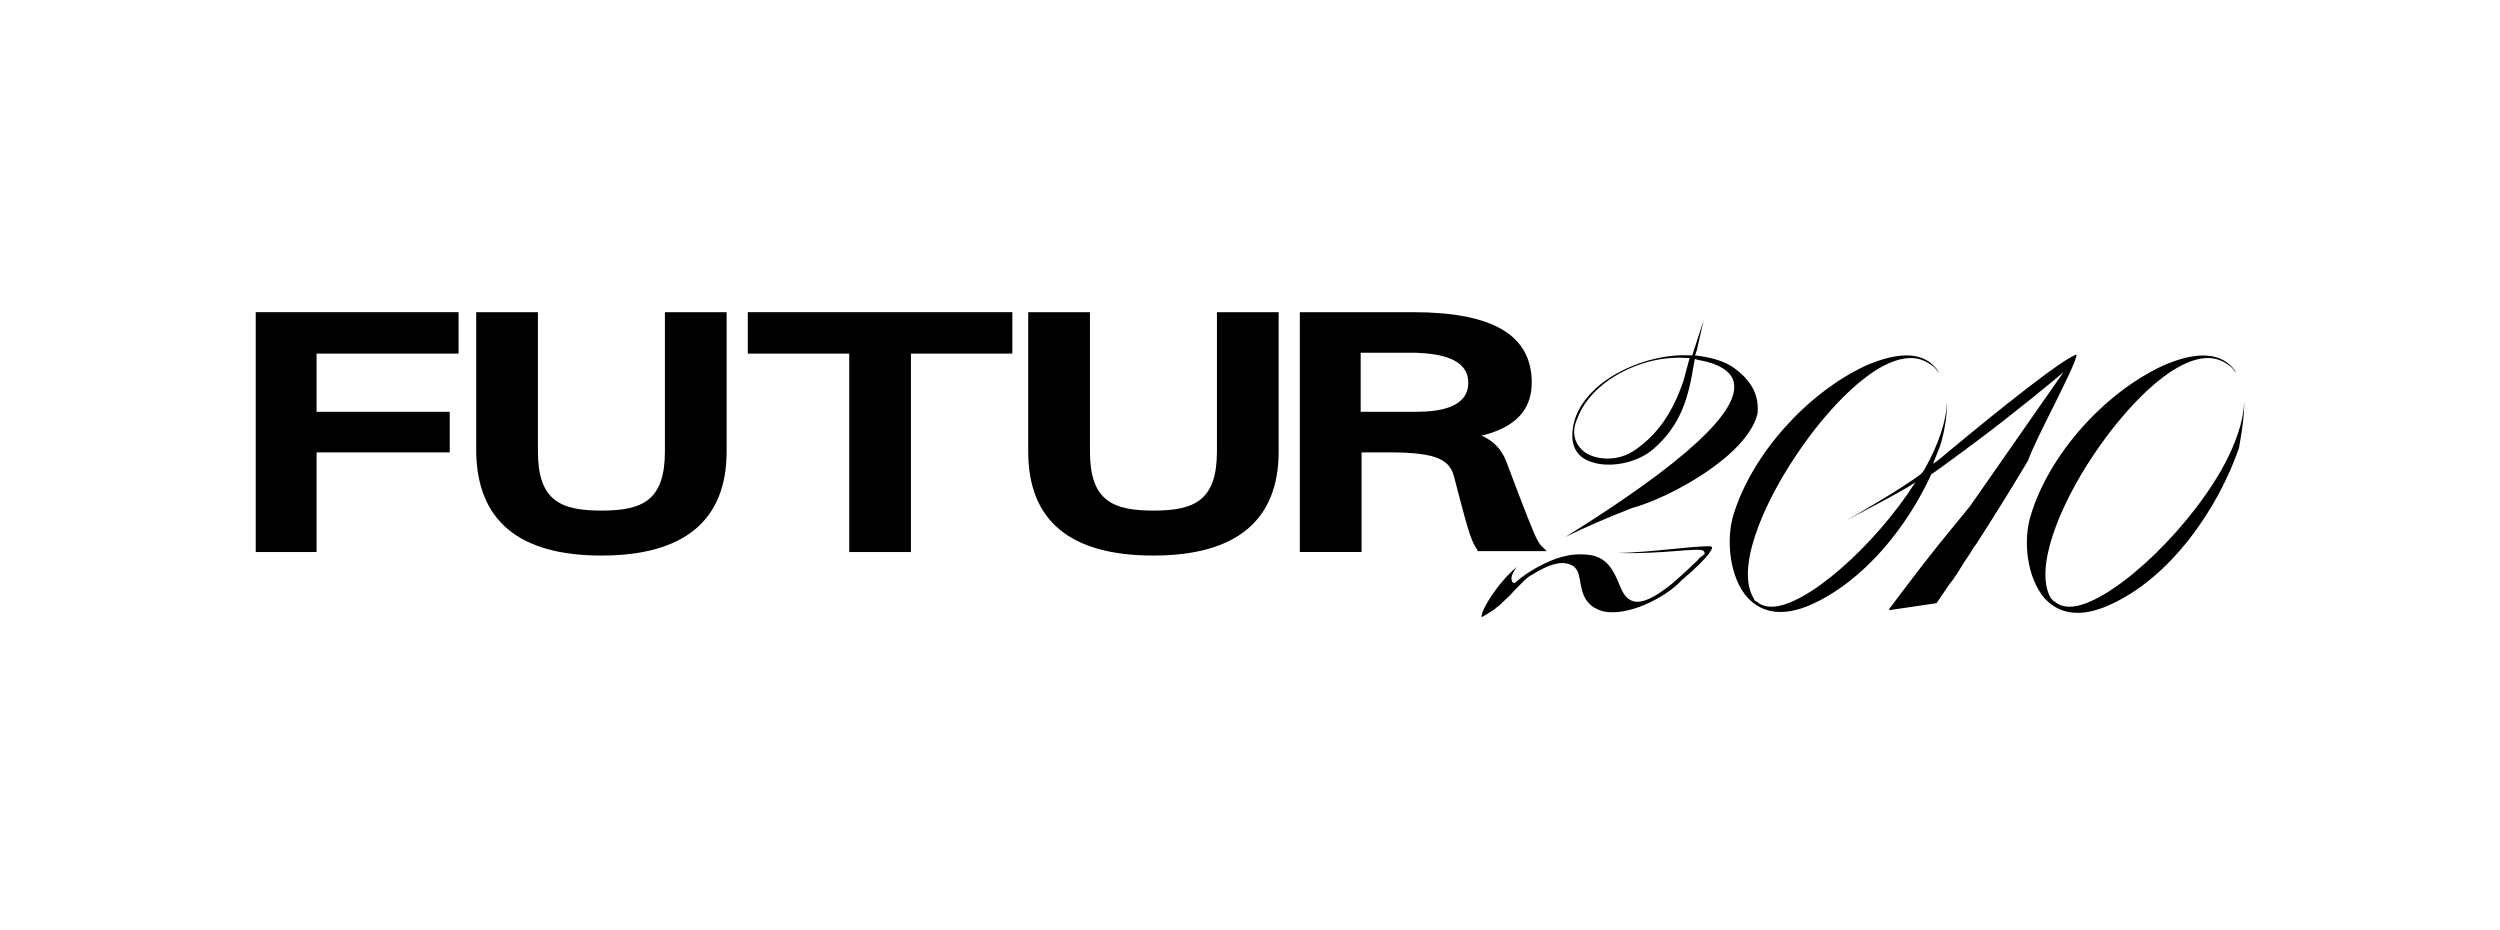 <?xml version="1.0" encoding="utf-8"?>
<!-- Generator: Adobe Illustrator 19.2.1, SVG Export Plug-In . SVG Version: 6.00 Build 0)  -->
<svg version="1.1" id="Calque_1" xmlns="http://www.w3.org/2000/svg" xmlns:xlink="http://www.w3.org/1999/xlink" x="0px" y="0px"
	 viewBox="0 0 283.5 105.5" style="enable-background:new 0 0 283.5 105.5;" xml:space="preserve">
<style type="text/css">
	.st0{fill:#FF0000;stroke:#FFFEFE;stroke-miterlimit:10;}
</style>
<g>
	<g>
		<polygon points="29,62.6 35.9,62.6 35.9,51.3 51,51.3 51,46.7 35.9,46.7 35.9,40.1 52,40.1 52,35.4 29,35.4 		"/>
		<path d="M75.4,51.2c0,5.6-2.6,6.7-7.2,6.7c-4.6,0-7.2-1.1-7.2-6.7V35.4h-7v15.8C54.1,59,58.8,63,68.2,63c9.4,0,14.2-4,14.2-11.8
			V35.4h-7V51.2z"/>
		<polygon points="84.8,40.1 96.3,40.1 96.3,62.6 103.3,62.6 103.3,40.1 114.8,40.1 114.8,35.4 84.8,35.4 		"/>
		<path d="M138,51.2c0,5.6-2.6,6.7-7.2,6.7c-4.6,0-7.2-1.1-7.2-6.7V35.4h-7v15.8c0,7.9,4.8,11.8,14.2,11.8c9.4,0,14.2-4,14.2-11.8
			V35.4h-7V51.2z"/>
		<path d="M174.7,61.8c-0.4-0.5-0.7-1.1-2.5-5.8l-1.4-3.7c-0.5-1.3-1.4-2.3-2.8-2.9c3.8-0.9,5.7-2.9,5.7-6c0-5.4-4.4-8-13.5-8h-12.8
			v27.2h7V51.3h3.2c5.5,0,6.8,0.9,7.3,2.8l0.6,2.3c1,3.8,1.4,5.1,2,5.9l0.1,0.2h7.8L174.7,61.8z M166.5,43.4c0,2.8-3.2,3.3-6,3.3
			h-6.2v-6.7h6.2C163.2,40.1,166.5,40.6,166.5,43.4z"/>
	</g>
	<g>
		<path d="M254.5,45.6c-0.1,2.1-0.9,4.7-2.6,7.7c-4.4,7.7-13.1,15.5-17.2,15.5c-0.7,0-1.3-0.2-1.7-0.6c0,0,0,0-0.1,0l0,0v0
			c-0.1-0.1-0.2-0.3-0.3-0.3l0,0l0,0c0,0,0,0,0,0c-2-3.3,0.9-10.5,4.8-16.3c3.4-5.1,8.8-11,13-11c1,0,1.9,0.4,2.7,1.1
			c0.2,0.2,0.3,0.4,0.5,0.6c-0.1-0.2-0.3-0.5-0.5-0.7c-1.6-1.7-4.3-1.7-7.9-0.1c-6.6,3.1-12.8,10-14.9,16.9c0,0,0,0,0,0c0,0,0,0,0,0
			c-0.9,2.8-0.5,7.1,1.6,9.5c1.7,1.8,4.1,2.1,7.1,0.8c7.2-3.1,12.6-11.2,14.9-17.9C254.2,49.1,254.5,47.3,254.5,45.6z"/>
		<path d="M196.6,41.7C196.5,41.7,196.5,41.7,196.6,41.7c-1.1-0.8-2.7-1.2-4.4-1.4l0.1-0.2c0,0,0-0.2,0.1-0.3l0.8-3.5l-1.3,4l-0.2,0
			c-3.4-0.2-7.4,1.1-10.1,3.2c-1.5,1.2-3.3,3.2-3.3,5.9c0,1.9,1.2,2.7,2.2,3c2.1,0.7,5.1,0.1,6.9-1.4c3.3-2.8,4.1-6.1,4.7-9.8
			l0.1-0.5l0.3,0.1c2.4,0.4,3.8,1.3,4.1,2.5c0.8,3.3-5.6,9.2-19.1,17.6c2.2-1.1,4.8-2.2,7.1-3.1l0.5-0.2c4.4-1.2,13.1-6,14.2-10.7
			C199.5,44.9,198.7,43.2,196.6,41.7z M190.9,43.2c-1.2,3.5-2.8,5.9-5.3,7.7c-1.1,0.8-2.2,1.1-3.3,1.1c-0.9,0-1.7-0.2-2.4-0.6
			c-1.1-0.7-1.9-2.1-1-4c1.5-4.1,7.2-7.2,12.4-6.8l0.3,0L190.9,43.2z"/>
		<path d="M192.7,63.3c-0.2,0.3-0.5,0.5-0.8,0.8c-0.7,0.7-1.5,1.4-2.3,2.1c-2,1.6-3.3,2.2-4.3,2c-0.9-0.2-1.3-1-1.7-2
			c-0.6-1.4-1.3-3.1-3.6-3.3c-2.1-0.2-3.8,0.4-5.8,1.5c-0.7,0.4-1.5,0.9-2.3,1.6c0,0-0.1,0.1-0.1,0.1c-0.3,0.1-0.4-0.3-0.4-0.5
			c0-0.4,0.3-0.9,0.6-1.3c-0.6,0.5-1.1,1-1.6,1.6c0,0,0,0,0,0h0l0,0c0,0,0,0,0,0c-1.1,1.3-1.7,2.3-2,2.9c-0.2,0.4-0.4,0.8-0.4,1.2
			c0,0,0.4-0.2,1-0.6c0.2-0.1,0.5-0.3,0.7-0.5c0.3-0.2,0.6-0.5,0.8-0.7c0.4-0.4,0.8-0.7,1.1-1.1c0.9-0.9,1.6-1.7,2.1-1.9
			c1.9-1.2,3.3-1.6,4.3-1.2c0.6,0.2,1,0.7,1.1,1.5c0.1,0.3,0.1,0.6,0.2,1c0.3,1.6,1.1,2.4,2.4,2.8c2.8,0.7,7.1-1.5,8.9-3.4l0.1-0.1
			c3.3-2.8,3.6-3.7,3.4-3.8l0,0c-0.5-0.3-7.2,0.7-10.7,0.7c5,0.2,9.5-0.7,9.8-0.2c0,0,0.1,0.1,0.1,0.2c0,0.1,0,0.2-0.1,0.2"/>
		<path d="M235.5,40.2c-1.5,0.4-9,6.4-14.4,10.9c-0.7,0.6-1.3,1.1-1.9,1.5c0.3-0.7,0.5-1.3,0.8-2c0.5-1.6,0.8-3.4,0.8-5
			c-0.1,2.1-0.9,4.7-2.6,7.7c-0.1,0.1-0.2,0.3-0.3,0.4c-1.9,1.5-7.6,4.8-8.5,5.3c0.7-0.4,6.2-3.2,7.8-4.3
			c-4.6,7.2-12.4,14.1-16.3,14.1c-0.7,0-1.3-0.2-1.7-0.6c0,0,0,0-0.1,0l0,0l0,0c-0.1-0.1-0.2-0.2-0.2-0.3l0,0l0,0c0,0,0,0,0,0
			c-2.1-3.3,0.9-10.5,4.8-16.3c3.4-5.1,8.8-11,13-11c1,0,1.9,0.4,2.7,1.1c0.2,0.2,0.3,0.4,0.5,0.6c-0.1-0.2-0.3-0.5-0.5-0.7
			c-0.8-0.9-1.9-1.3-3.2-1.3c-1.3,0-2.9,0.4-4.7,1.2c-6.6,3.1-12.8,10-14.9,16.8c-0.9,2.8-0.5,7.2,1.6,9.5c1.7,1.8,4.1,2.1,7.1,0.8
			c6.1-2.7,11-8.9,13.7-14.8c1.3-0.9,2.9-2.1,4.8-3.5c4.7-3.5,9.4-7.4,10.2-8.1l-10.6,15.2c-1.8,2.2-3.7,4.5-5.4,6.7
			c-1.3,1.7-2.6,3.4-3.8,5c0,0,0.1,0,0.1,0l-0.1,0.1l5.4-0.8l1.5-2.2c0.6-0.7,1.1-1.6,1.8-2.7c0.3-0.4,0.6-0.9,0.9-1.4l0.3-0.4l0,0
			c2.2-3.4,4.1-6.5,5.9-9.5C230.6,50.2,235.4,41.5,235.5,40.2z"/>
	</g>
</g>
</svg>

